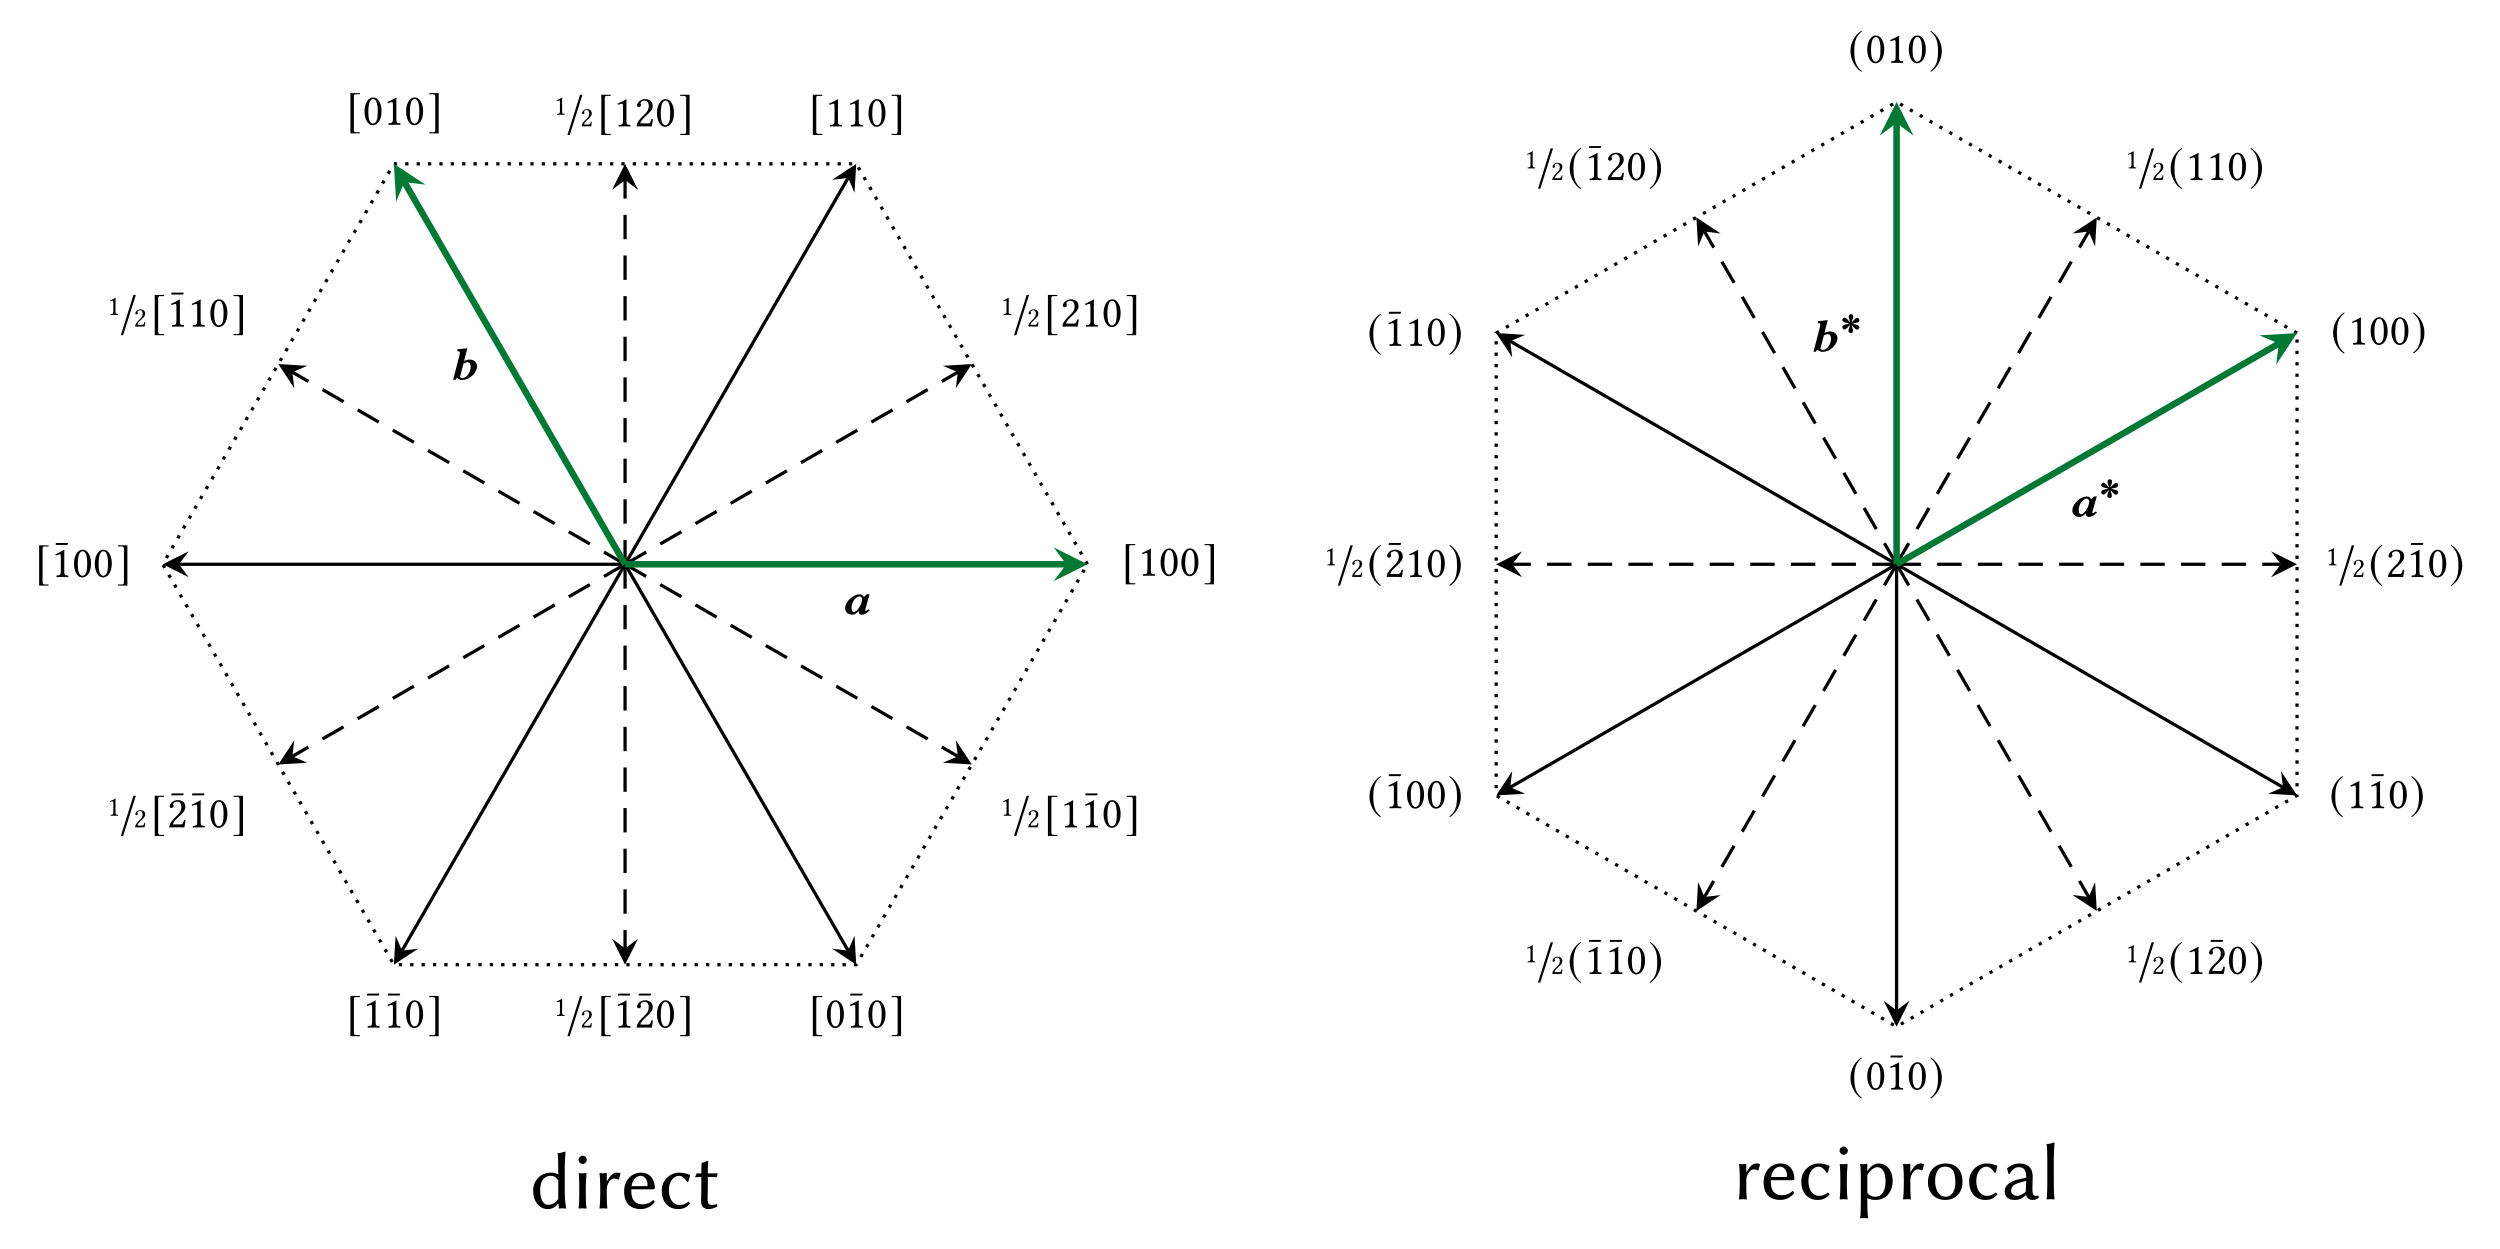 <?xml version="1.0" encoding="UTF-8"?>
<svg xmlns="http://www.w3.org/2000/svg" xmlns:xlink="http://www.w3.org/1999/xlink" width="306.534" height="153.167" viewBox="0 0 306.534 153.167">
<defs>
<g>
<g id="glyph-0-0">
<path d="M 1.641 0.922 L 1.172 0.922 C 0.984 0.922 0.906 0.828 0.906 0.641 L 0.906 -3.5 C 0.906 -3.672 0.969 -3.734 1.141 -3.734 L 1.641 -3.734 L 1.641 -3.875 L 0.484 -3.875 L 0.484 1.062 L 1.641 1.062 Z M 1.641 0.922 "/>
</g>
<g id="glyph-0-1">
<path d="M 0.188 0.922 L 0.188 1.062 L 1.344 1.062 L 1.344 -3.875 L 0.188 -3.875 L 0.188 -3.734 L 0.656 -3.734 C 0.844 -3.734 0.922 -3.641 0.922 -3.453 L 0.922 0.688 C 0.922 0.844 0.844 0.922 0.688 0.922 Z M 0.188 0.922 "/>
</g>
<g id="glyph-0-2">
<path d="M 0.344 1.062 L 0.625 1.062 L 2.188 -3.875 L 1.891 -3.875 Z M 0.344 1.062 "/>
</g>
<g id="glyph-0-3">
<path d="M 1.625 -3.938 C 0.828 -3.422 0.266 -2.531 0.266 -1.406 C 0.266 -0.391 0.844 0.641 1.594 1.109 L 1.672 1.016 C 0.938 0.453 0.734 -0.219 0.734 -1.422 C 0.734 -2.641 0.953 -3.281 1.672 -3.844 Z M 1.625 -3.938 "/>
</g>
<g id="glyph-0-4">
<path d="M 0.203 -3.938 L 0.156 -3.844 C 0.859 -3.281 1.094 -2.641 1.094 -1.422 C 1.094 -0.219 0.891 0.453 0.156 1.016 L 0.219 1.109 C 0.984 0.641 1.562 -0.391 1.562 -1.406 C 1.562 -2.531 1 -3.422 0.203 -3.938 Z M 0.203 -3.938 "/>
</g>
<g id="glyph-1-0">
<path d="M 1.578 -0.672 L 1.578 -2.578 C 1.578 -2.906 1.578 -3.234 1.594 -3.312 C 1.594 -3.328 1.578 -3.328 1.562 -3.328 C 1.266 -3.141 0.969 -3.016 0.484 -2.781 C 0.5 -2.719 0.516 -2.672 0.578 -2.641 C 0.828 -2.734 0.938 -2.781 1.047 -2.781 C 1.141 -2.781 1.156 -2.641 1.156 -2.453 L 1.156 -0.672 C 1.156 -0.219 1.016 -0.188 0.625 -0.172 C 0.594 -0.141 0.594 -0.016 0.625 0.016 C 0.891 0 1.094 0 1.391 0 C 1.656 0 1.781 0 2.062 0.016 C 2.094 -0.016 2.094 -0.141 2.062 -0.172 C 1.672 -0.188 1.578 -0.219 1.578 -0.672 Z M 1.578 -0.672 "/>
</g>
<g id="glyph-1-1">
<path d="M 1.266 -3.156 C 1.359 -3.156 1.453 -3.125 1.516 -3.062 C 1.688 -2.922 1.844 -2.5 1.844 -1.766 C 1.844 -1.266 1.828 -0.922 1.75 -0.641 C 1.625 -0.188 1.359 -0.141 1.25 -0.141 C 0.75 -0.141 0.688 -1.078 0.688 -1.547 C 0.688 -2.906 1.031 -3.156 1.266 -3.156 Z M 1.25 0.062 C 1.672 0.062 2.312 -0.375 2.312 -1.656 C 2.312 -2.203 2.188 -2.672 1.938 -2.984 C 1.797 -3.188 1.562 -3.344 1.266 -3.344 C 0.734 -3.344 0.219 -2.703 0.219 -1.609 C 0.219 -1.031 0.391 -0.484 0.703 -0.172 C 0.844 -0.016 1.031 0.062 1.25 0.062 Z M 1.25 0.062 "/>
</g>
<g id="glyph-1-2">
<path d="M 1.734 -2.906 C 1.797 -2.906 1.859 -3 1.859 -3.062 C 1.859 -3.094 1.844 -3.141 1.781 -3.141 L 0.438 -3.141 C 0.375 -3.141 0.328 -3.047 0.328 -2.984 C 0.328 -2.938 0.344 -2.906 0.391 -2.906 Z M 1.734 -2.906 "/>
</g>
<g id="glyph-1-3">
<path d="M 0.328 -2.562 C 0.328 -2.453 0.438 -2.359 0.547 -2.359 C 0.641 -2.359 0.812 -2.453 0.812 -2.578 C 0.812 -2.609 0.797 -2.656 0.797 -2.688 C 0.781 -2.719 0.75 -2.781 0.75 -2.812 C 0.75 -2.953 0.891 -3.156 1.281 -3.156 C 1.484 -3.156 1.766 -3.016 1.766 -2.484 C 1.766 -2.141 1.641 -1.859 1.312 -1.531 L 0.906 -1.125 C 0.375 -0.578 0.281 -0.312 0.281 0.016 C 0.281 0.016 0.562 0 0.734 0 L 1.703 0 C 1.875 0 2.125 0.016 2.125 0.016 C 2.203 -0.281 2.25 -0.688 2.266 -0.859 C 2.234 -0.891 2.156 -0.891 2.094 -0.891 C 2 -0.5 1.906 -0.359 1.719 -0.359 L 0.734 -0.359 C 0.734 -0.625 1.125 -1 1.141 -1.016 L 1.703 -1.547 C 2.016 -1.859 2.25 -2.094 2.25 -2.516 C 2.25 -3.109 1.766 -3.344 1.328 -3.344 C 0.719 -3.344 0.328 -2.891 0.328 -2.562 Z M 0.328 -2.562 "/>
</g>
<g id="glyph-2-0">
<path d="M 1 -0.422 L 1 -1.625 C 1 -1.828 1 -2.047 1.016 -2.094 C 1.016 -2.109 1 -2.109 0.984 -2.109 C 0.797 -1.984 0.609 -1.906 0.312 -1.766 C 0.312 -1.719 0.328 -1.688 0.359 -1.672 C 0.516 -1.734 0.594 -1.75 0.656 -1.75 C 0.719 -1.75 0.734 -1.672 0.734 -1.547 L 0.734 -0.422 C 0.734 -0.141 0.641 -0.125 0.391 -0.109 C 0.375 -0.094 0.375 -0.016 0.391 0 C 0.562 0 0.688 0 0.875 0 C 1.047 0 1.125 0 1.297 0 C 1.328 -0.016 1.328 -0.094 1.297 -0.109 C 1.062 -0.125 1 -0.141 1 -0.422 Z M 1 -0.422 "/>
</g>
<g id="glyph-2-1">
<path d="M 0.219 -1.625 C 0.219 -1.547 0.281 -1.484 0.344 -1.484 C 0.406 -1.484 0.516 -1.547 0.516 -1.625 C 0.516 -1.656 0.5 -1.672 0.5 -1.703 C 0.5 -1.719 0.469 -1.75 0.469 -1.781 C 0.469 -1.875 0.562 -2 0.812 -2 C 0.938 -2 1.109 -1.906 1.109 -1.578 C 1.109 -1.359 1.031 -1.172 0.828 -0.969 L 0.578 -0.719 C 0.234 -0.359 0.188 -0.203 0.188 0 C 0.188 0 0.359 0 0.469 0 L 1.078 0 C 1.188 0 1.344 0 1.344 0 C 1.391 -0.172 1.422 -0.438 1.422 -0.547 C 1.406 -0.562 1.359 -0.562 1.328 -0.562 C 1.266 -0.312 1.203 -0.219 1.078 -0.219 L 0.469 -0.219 C 0.469 -0.391 0.703 -0.625 0.719 -0.641 L 1.078 -0.984 C 1.266 -1.172 1.422 -1.328 1.422 -1.594 C 1.422 -1.969 1.109 -2.109 0.844 -2.109 C 0.453 -2.109 0.219 -1.828 0.219 -1.625 Z M 0.219 -1.625 "/>
</g>
<g id="glyph-3-0">
<path d="M 3.594 -1.125 C 3.234 -0.656 2.766 -0.422 2.375 -0.422 C 1.828 -0.422 1.375 -0.953 1.375 -2.203 C 1.375 -3.703 2.156 -3.984 2.656 -3.984 C 3.125 -3.984 3.359 -3.781 3.594 -3.406 Z M 3.594 -0.578 L 3.625 -0.578 L 3.672 0 C 3.672 0.016 3.703 0.031 3.766 0.031 C 3.891 0.016 3.953 0 4.094 0 C 4.234 0 4.422 0.016 4.547 0.031 L 4.562 0 C 4.484 -0.422 4.391 -1.172 4.391 -1.906 L 4.391 -4.984 C 4.391 -5.719 4.438 -6.234 4.484 -6.859 C 4.484 -6.922 4.453 -6.953 4.391 -6.953 C 4.141 -6.859 3.922 -6.781 3.531 -6.766 L 3.516 -6.734 C 3.578 -6.297 3.594 -5.562 3.594 -4.812 L 3.594 -4.156 C 3.375 -4.281 2.953 -4.375 2.766 -4.375 C 1.453 -4.375 0.516 -3.484 0.516 -2.125 C 0.516 -0.891 1.234 0.094 2.312 0.094 C 2.797 0.094 3.234 -0.109 3.594 -0.578 Z M 3.594 -0.578 "/>
</g>
<g id="glyph-3-1">
<path d="M 0.797 -5.953 C 0.797 -5.688 1.031 -5.438 1.312 -5.438 C 1.578 -5.438 1.812 -5.688 1.812 -5.953 C 1.812 -6.219 1.578 -6.453 1.312 -6.453 C 1.031 -6.453 0.797 -6.219 0.797 -5.953 Z M 0.891 -2.344 L 0.891 -1.797 C 0.891 -1.047 0.875 -0.531 0.812 0 L 0.828 0.031 C 0.953 0.016 1.172 0 1.297 0 C 1.422 0 1.641 0.016 1.766 0.031 L 1.781 0 C 1.703 -0.562 1.688 -1.031 1.688 -1.797 L 1.688 -2.5 C 1.688 -3.25 1.719 -3.609 1.781 -4.219 C 1.781 -4.312 1.766 -4.312 1.688 -4.312 C 1.469 -4.281 1.031 -4.281 0.828 -4.312 L 0.812 -4.281 C 0.875 -3.844 0.891 -3.094 0.891 -2.344 Z M 0.891 -2.344 "/>
</g>
<g id="glyph-3-2">
<path d="M 1.672 -3.328 L 1.672 -4.234 C 1.672 -4.312 1.641 -4.344 1.609 -4.344 C 1.375 -4.281 1.016 -4.281 0.797 -4.312 L 0.781 -4.281 C 0.844 -3.844 0.875 -3.094 0.875 -2.344 L 0.875 -1.797 C 0.875 -1.047 0.844 -0.531 0.781 0 L 0.797 0.031 C 0.922 0.016 1.141 0 1.266 0 C 1.391 0 1.609 0.016 1.734 0.031 L 1.75 0 C 1.672 -0.562 1.672 -1.031 1.672 -1.797 L 1.672 -2.312 C 1.672 -2.734 1.781 -2.969 2 -3.297 C 2.141 -3.516 2.375 -3.656 2.562 -3.656 C 2.766 -3.656 2.953 -3.625 3.078 -3.516 L 3.156 -3.531 L 3.359 -4.266 L 3.312 -4.312 C 3.156 -4.359 3.141 -4.375 2.953 -4.375 C 2.422 -4.375 2.141 -4.062 1.688 -3.312 Z M 1.672 -3.328 "/>
</g>
<g id="glyph-3-3">
<path d="M 1.25 -2.719 C 1.422 -3.766 2.062 -3.984 2.375 -3.984 C 2.766 -3.984 3.219 -3.609 3.219 -2.859 C 3.219 -2.766 3.188 -2.719 3.078 -2.719 Z M 3.906 -1.031 C 3.562 -0.656 3.094 -0.484 2.547 -0.484 C 2.188 -0.484 1.719 -0.625 1.453 -1.062 C 1.281 -1.328 1.219 -1.734 1.219 -2.328 L 3.922 -2.328 C 4.031 -2.328 4.109 -2.375 4.109 -2.5 C 4.109 -3.328 3.703 -4.375 2.375 -4.375 C 1.359 -4.375 0.344 -3.547 0.344 -2.078 C 0.344 -1.516 0.453 -0.953 0.781 -0.562 C 1.125 -0.141 1.688 0.094 2.375 0.094 C 3.094 0.094 3.734 -0.266 4.109 -0.781 Z M 3.906 -1.031 "/>
</g>
<g id="glyph-3-4">
<path d="M 2.5 -3.984 C 2.875 -3.984 3.219 -3.688 3.484 -3.234 L 3.625 -3.25 L 3.844 -4.062 L 3.828 -4.094 C 3.516 -4.25 3 -4.375 2.5 -4.375 C 1.469 -4.375 0.375 -3.531 0.375 -2.172 C 0.375 -0.781 1.172 0.094 2.375 0.094 C 2.984 0.094 3.453 -0.094 3.844 -0.609 L 3.656 -0.812 L 3.625 -0.812 C 3.234 -0.484 2.922 -0.406 2.547 -0.406 C 1.828 -0.406 1.25 -1.062 1.25 -2.219 C 1.25 -3.312 1.828 -3.984 2.5 -3.984 Z M 2.5 -3.984 "/>
</g>
<g id="glyph-3-5">
<path d="M 0.953 -4.281 C 0.734 -4.281 0.531 -4.281 0.406 -4.297 C 0.344 -4.125 0.281 -4.031 0.188 -3.891 L 0.234 -3.812 C 0.406 -3.828 0.719 -3.828 0.953 -3.844 L 0.953 -2.469 C 0.953 -1.875 0.922 -1.156 0.922 -0.859 C 0.922 -0.203 1.328 0.094 1.797 0.094 C 2.219 0.094 2.531 0 2.953 -0.266 L 2.828 -0.516 C 2.516 -0.406 2.297 -0.406 2.047 -0.438 C 1.797 -0.469 1.719 -0.703 1.719 -1.25 C 1.719 -1.562 1.75 -1.984 1.75 -2.578 L 1.75 -3.844 L 2.125 -3.844 C 2.359 -3.844 2.703 -3.828 2.844 -3.812 C 2.875 -3.984 2.906 -4.078 2.953 -4.234 L 2.906 -4.297 C 2.734 -4.281 2.438 -4.281 2.219 -4.281 L 1.75 -4.281 C 1.75 -5.016 1.75 -5.156 1.797 -5.734 C 1.797 -5.797 1.766 -5.828 1.703 -5.828 C 1.453 -5.734 1.328 -5.625 1 -5.578 L 0.984 -5.547 C 0.969 -5.203 0.953 -4.859 0.953 -4.281 Z M 0.953 -4.281 "/>
</g>
<g id="glyph-3-6">
<path d="M 1.609 -2.938 C 1.828 -3.453 2.422 -3.922 2.812 -3.922 C 3.484 -3.922 3.844 -3.297 3.844 -2.172 C 3.844 -1.359 3.609 -0.297 2.547 -0.297 C 2.375 -0.297 1.969 -0.344 1.609 -0.75 Z M 1.609 -3.516 L 1.609 -4.234 C 1.609 -4.312 1.594 -4.344 1.562 -4.344 C 1.328 -4.281 0.969 -4.281 0.75 -4.312 L 0.734 -4.281 C 0.797 -3.844 0.812 -3.094 0.812 -2.344 L 0.812 0.312 C 0.812 1.062 0.797 1.781 0.734 2.312 L 0.75 2.344 C 0.875 2.328 1.094 2.312 1.219 2.312 C 1.328 2.312 1.562 2.328 1.688 2.344 L 1.703 2.312 C 1.625 1.75 1.609 1.078 1.609 0.312 L 1.609 -0.125 C 1.875 0.016 2.25 0.094 2.609 0.094 C 3.922 0.094 4.719 -0.891 4.719 -2.297 C 4.719 -3.359 4.094 -4.375 2.984 -4.375 C 2.594 -4.375 2.094 -4.172 1.641 -3.484 Z M 1.609 -3.516 "/>
</g>
<g id="glyph-3-7">
<path d="M 0.375 -2.047 C 0.375 -0.844 1.172 0.094 2.5 0.094 C 3.812 0.094 4.609 -0.828 4.609 -2.141 C 4.609 -3.484 3.875 -4.375 2.531 -4.375 C 1.219 -4.375 0.375 -3.453 0.375 -2.047 Z M 2.469 -3.984 C 3.516 -3.984 3.734 -3.156 3.734 -1.953 C 3.734 -1 3.25 -0.297 2.578 -0.297 C 1.531 -0.297 1.25 -1.453 1.25 -2.219 C 1.25 -3.078 1.531 -3.984 2.469 -3.984 Z M 2.469 -3.984 "/>
</g>
<g id="glyph-3-8">
<path d="M 3.094 -2.25 L 3.047 -1.062 C 3.047 -0.922 2.984 -0.859 2.906 -0.797 C 2.625 -0.594 2.297 -0.406 2 -0.406 C 1.547 -0.406 1.25 -0.703 1.25 -1.016 C 1.25 -1.469 1.469 -1.797 2.25 -2.016 Z M 3.094 -0.484 C 3.203 -0.094 3.5 0.094 3.875 0.094 C 4.109 0.094 4.422 0.047 4.656 -0.203 L 4.578 -0.453 C 4.469 -0.422 4.391 -0.406 4.312 -0.406 C 4.219 -0.406 4.094 -0.422 4.016 -0.484 C 3.922 -0.562 3.859 -0.812 3.859 -1.25 C 3.859 -1.547 3.891 -2.656 3.891 -2.766 C 3.891 -4.109 3 -4.375 2.25 -4.375 C 1.484 -4.375 1.031 -4 0.781 -3.797 L 0.75 -3.766 L 0.922 -3.094 L 1.047 -3.078 C 1.328 -3.531 1.672 -3.922 2.141 -3.922 C 2.5 -3.922 3.094 -3.875 3.094 -2.75 C 3.094 -2.688 3.062 -2.641 3.031 -2.625 L 2.109 -2.422 C 1.094 -2.188 0.453 -1.656 0.453 -0.984 C 0.453 -0.234 0.953 0.094 1.688 0.094 C 2.25 0.094 2.516 -0.031 3.047 -0.484 Z M 3.094 -0.484 "/>
</g>
<g id="glyph-3-9">
<path d="M 0.891 -2 C 0.891 -1.25 0.875 -0.531 0.812 0 L 0.828 0.031 C 0.953 0.016 1.172 0 1.297 0 C 1.422 0 1.641 0.016 1.766 0.031 L 1.781 0 C 1.703 -0.562 1.688 -1.234 1.688 -2 L 1.688 -4.984 C 1.688 -5.734 1.734 -6.219 1.781 -6.859 C 1.781 -6.922 1.75 -6.953 1.688 -6.953 C 1.453 -6.859 1.219 -6.781 0.828 -6.766 L 0.812 -6.734 C 0.875 -6.297 0.891 -5.562 0.891 -4.812 Z M 0.891 -2 "/>
</g>
<g id="glyph-4-0">
<path d="M 2.359 -1.078 C 2.156 -0.641 1.766 -0.266 1.594 -0.266 C 1.312 -0.266 1.266 -0.562 1.266 -0.844 C 1.266 -1.391 1.75 -2.188 2.266 -2.188 C 2.438 -2.188 2.562 -2 2.562 -1.797 C 2.562 -1.703 2.484 -1.359 2.359 -1.078 Z M 2.156 -0.25 C 2.156 -0.141 2.219 0.062 2.547 0.062 C 2.875 0.062 3.078 -0.078 3.516 -0.484 L 3.359 -0.609 C 3.188 -0.469 3.078 -0.406 3 -0.406 C 2.984 -0.406 2.938 -0.422 2.938 -0.484 C 2.938 -0.531 2.969 -0.609 3 -0.719 L 3.281 -1.766 C 3.344 -1.984 3.484 -2.438 3.484 -2.438 C 3.484 -2.453 3.484 -2.453 3.469 -2.453 L 3.125 -2.438 C 3.031 -2.328 2.922 -2.219 2.766 -2.109 C 2.703 -2.297 2.562 -2.438 2.234 -2.438 C 1.516 -2.438 0.484 -1.578 0.484 -0.719 C 0.484 -0.422 0.703 0.062 1.359 0.062 C 1.625 0.062 1.75 -0.016 2.141 -0.375 L 2.156 -0.359 C 2.156 -0.328 2.156 -0.266 2.156 -0.25 Z M 2.156 -0.25 "/>
</g>
<g id="glyph-4-1">
<path d="M 2.562 -1.547 C 2.562 -1.078 2.203 -0.172 1.531 -0.172 C 1.422 -0.172 1.344 -0.203 1.25 -0.312 L 1.672 -1.938 C 1.953 -2.094 2.109 -2.109 2.203 -2.109 C 2.438 -2.109 2.562 -1.844 2.562 -1.547 Z M 1.984 -3.172 C 2.078 -3.531 2.141 -3.75 2.141 -3.75 C 2.141 -3.812 2.109 -3.828 2.047 -3.828 C 1.875 -3.781 1.203 -3.719 0.953 -3.703 L 0.922 -3.484 C 0.922 -3.469 0.938 -3.453 0.953 -3.453 L 1.125 -3.438 C 1.203 -3.438 1.234 -3.406 1.234 -3.297 C 1.234 -3.234 1.219 -3.141 1.203 -3.031 L 0.531 -0.422 C 0.469 -0.203 0.438 -0.109 0.406 0 L 0.625 0.094 C 0.672 0.047 0.812 -0.109 0.891 -0.219 C 1.078 -0.016 1.266 0.062 1.516 0.062 C 1.781 0.062 2.016 0 2.203 -0.078 C 3.031 -0.5 3.344 -1.219 3.344 -1.625 C 3.344 -2.031 3.031 -2.438 2.422 -2.438 C 2.188 -2.438 1.953 -2.359 1.75 -2.266 Z M 1.984 -3.172 "/>
</g>
<g id="glyph-5-0">
<path d="M 2.438 -1.828 C 2.438 -1.984 2.312 -2.125 2.172 -2.125 C 1.938 -2.125 1.672 -1.703 1.484 -1.562 C 1.516 -1.797 1.688 -2.062 1.688 -2.281 C 1.688 -2.453 1.562 -2.562 1.391 -2.562 C 1.234 -2.562 1.125 -2.453 1.125 -2.281 C 1.125 -2.047 1.266 -1.797 1.297 -1.562 C 1.109 -1.703 0.891 -2.141 0.625 -2.141 C 0.484 -2.141 0.344 -2 0.344 -1.859 C 0.344 -1.516 0.969 -1.516 1.219 -1.406 C 0.969 -1.312 0.344 -1.344 0.344 -0.984 C 0.344 -0.844 0.453 -0.688 0.609 -0.688 C 0.844 -0.688 1.109 -1.109 1.297 -1.25 C 1.266 -1.016 1.094 -0.766 1.094 -0.531 C 1.094 -0.375 1.219 -0.25 1.391 -0.25 C 1.547 -0.25 1.656 -0.375 1.656 -0.531 C 1.656 -0.766 1.516 -1.016 1.484 -1.25 C 1.672 -1.109 1.906 -0.672 2.156 -0.672 C 2.297 -0.672 2.438 -0.812 2.438 -0.969 C 2.438 -1.312 1.797 -1.297 1.562 -1.406 C 1.812 -1.5 2.438 -1.469 2.438 -1.828 Z M 2.438 -1.828 "/>
</g>
</g>
</defs>
<path fill="none" stroke-width="0.399" stroke-linecap="butt" stroke-linejoin="miter" stroke="rgb(0%, 0%, 0%)" stroke-opacity="1" stroke-dasharray="0.399 0.996" stroke-miterlimit="10" d="M 56.695 -0.002 L 28.347 49.1 L -28.348 49.1 L -56.692 -0.002 L -28.348 -49.099 L 28.347 -49.099 Z M 56.695 -0.002 " transform="matrix(1, 0, 0, -1, 76.641, 69.186)"/>
<path fill="none" stroke-width="0.399" stroke-linecap="butt" stroke-linejoin="miter" stroke="rgb(0%, 0%, 0%)" stroke-opacity="1" stroke-miterlimit="10" d="M -0 -0.002 L 27.351 47.373 " transform="matrix(1, 0, 0, -1, 76.641, 69.186)"/>
<path fill-rule="nonzero" fill="rgb(0%, 0%, 0%)" fill-opacity="1" d="M 104.988 20.086 L 102.012 22.051 L 103.992 21.812 L 104.773 23.645 "/>
<g fill="rgb(0%, 0%, 0%)" fill-opacity="1">
<use xlink:href="#glyph-0-0" x="99.177" y="15.492"/>
</g>
<g fill="rgb(0%, 0%, 0%)" fill-opacity="1">
<use xlink:href="#glyph-1-0" x="101.166" y="15.492"/>
<use xlink:href="#glyph-1-0" x="103.714" y="15.492"/>
<use xlink:href="#glyph-1-1" x="106.262" y="15.492"/>
</g>
<g fill="rgb(0%, 0%, 0%)" fill-opacity="1">
<use xlink:href="#glyph-0-1" x="109.138" y="15.492"/>
</g>
<path fill="none" stroke-width="0.399" stroke-linecap="butt" stroke-linejoin="miter" stroke="rgb(0%, 0%, 0%)" stroke-opacity="1" stroke-miterlimit="10" d="M -0 -0.002 L -54.7 -0.002 " transform="matrix(1, 0, 0, -1, 76.641, 69.186)"/>
<path fill-rule="nonzero" fill="rgb(0%, 0%, 0%)" fill-opacity="1" d="M 19.949 69.188 L 23.137 70.781 L 21.941 69.188 L 23.137 67.594 "/>
<g fill="rgb(0%, 0%, 0%)" fill-opacity="1">
<use xlink:href="#glyph-0-0" x="4.314" y="70.742"/>
</g>
<g fill="rgb(0%, 0%, 0%)" fill-opacity="1">
<use xlink:href="#glyph-1-2" x="6.489" y="69.72"/>
</g>
<g fill="rgb(0%, 0%, 0%)" fill-opacity="1">
<use xlink:href="#glyph-1-0" x="6.303" y="70.742"/>
<use xlink:href="#glyph-1-1" x="8.851" y="70.742"/>
<use xlink:href="#glyph-1-1" x="11.399" y="70.742"/>
</g>
<g fill="rgb(0%, 0%, 0%)" fill-opacity="1">
<use xlink:href="#glyph-0-1" x="14.275" y="70.742"/>
</g>
<path fill="none" stroke-width="0.399" stroke-linecap="butt" stroke-linejoin="miter" stroke="rgb(0%, 0%, 0%)" stroke-opacity="1" stroke-miterlimit="10" d="M -0 -0.002 L -27.352 -47.373 " transform="matrix(1, 0, 0, -1, 76.641, 69.186)"/>
<path fill-rule="nonzero" fill="rgb(0%, 0%, 0%)" fill-opacity="1" d="M 48.293 118.285 L 51.27 116.32 L 49.289 116.559 L 48.508 114.727 "/>
<g fill="rgb(0%, 0%, 0%)" fill-opacity="1">
<use xlink:href="#glyph-0-0" x="42.484" y="125.992"/>
</g>
<g fill="rgb(0%, 0%, 0%)" fill-opacity="1">
<use xlink:href="#glyph-1-2" x="44.659" y="124.97"/>
</g>
<g fill="rgb(0%, 0%, 0%)" fill-opacity="1">
<use xlink:href="#glyph-1-0" x="44.473" y="125.992"/>
</g>
<g fill="rgb(0%, 0%, 0%)" fill-opacity="1">
<use xlink:href="#glyph-1-2" x="47.207" y="124.97"/>
</g>
<g fill="rgb(0%, 0%, 0%)" fill-opacity="1">
<use xlink:href="#glyph-1-0" x="47.021" y="125.992"/>
<use xlink:href="#glyph-1-1" x="49.569" y="125.992"/>
</g>
<g fill="rgb(0%, 0%, 0%)" fill-opacity="1">
<use xlink:href="#glyph-0-1" x="52.446" y="125.992"/>
</g>
<path fill="none" stroke-width="0.399" stroke-linecap="butt" stroke-linejoin="miter" stroke="rgb(0%, 0%, 0%)" stroke-opacity="1" stroke-miterlimit="10" d="M -0 -0.002 L 27.351 -47.373 " transform="matrix(1, 0, 0, -1, 76.641, 69.186)"/>
<path fill-rule="nonzero" fill="rgb(0%, 0%, 0%)" fill-opacity="1" d="M 104.988 118.285 L 104.773 114.727 L 103.992 116.559 L 102.012 116.32 "/>
<g fill="rgb(0%, 0%, 0%)" fill-opacity="1">
<use xlink:href="#glyph-0-0" x="99.177" y="125.992"/>
</g>
<g fill="rgb(0%, 0%, 0%)" fill-opacity="1">
<use xlink:href="#glyph-1-1" x="101.166" y="125.992"/>
</g>
<g fill="rgb(0%, 0%, 0%)" fill-opacity="1">
<use xlink:href="#glyph-1-2" x="103.9" y="124.97"/>
</g>
<g fill="rgb(0%, 0%, 0%)" fill-opacity="1">
<use xlink:href="#glyph-1-0" x="103.714" y="125.992"/>
<use xlink:href="#glyph-1-1" x="106.262" y="125.992"/>
</g>
<g fill="rgb(0%, 0%, 0%)" fill-opacity="1">
<use xlink:href="#glyph-0-1" x="109.139" y="125.992"/>
</g>
<path fill="none" stroke-width="0.399" stroke-linecap="butt" stroke-linejoin="miter" stroke="rgb(0%, 0%, 0%)" stroke-opacity="1" stroke-dasharray="2.989 1.993" stroke-miterlimit="10" d="M -0 -0.002 L 40.797 23.553 " transform="matrix(1, 0, 0, -1, 76.641, 69.186)"/>
<path fill-rule="nonzero" fill="rgb(0%, 0%, 0%)" fill-opacity="1" d="M 119.16 44.637 L 115.602 44.852 L 117.438 45.633 L 117.199 47.609 "/>
<g fill="rgb(0%, 0%, 0%)" fill-opacity="1">
<use xlink:href="#glyph-2-0" x="122.681" y="38.617"/>
</g>
<g fill="rgb(0%, 0%, 0%)" fill-opacity="1">
<use xlink:href="#glyph-0-2" x="123.989" y="40.041"/>
</g>
<g fill="rgb(0%, 0%, 0%)" fill-opacity="1">
<use xlink:href="#glyph-2-1" x="125.9" y="40.041"/>
</g>
<g fill="rgb(0%, 0%, 0%)" fill-opacity="1">
<use xlink:href="#glyph-0-0" x="128.006" y="40.041"/>
</g>
<g fill="rgb(0%, 0%, 0%)" fill-opacity="1">
<use xlink:href="#glyph-1-3" x="129.995" y="40.041"/>
<use xlink:href="#glyph-1-0" x="132.543" y="40.041"/>
<use xlink:href="#glyph-1-1" x="135.091" y="40.041"/>
</g>
<g fill="rgb(0%, 0%, 0%)" fill-opacity="1">
<use xlink:href="#glyph-0-1" x="137.968" y="40.041"/>
</g>
<path fill="none" stroke-width="0.399" stroke-linecap="butt" stroke-linejoin="miter" stroke="rgb(0%, 0%, 0%)" stroke-opacity="1" stroke-dasharray="2.989 1.993" stroke-miterlimit="10" d="M -0 -0.002 L -0 47.104 " transform="matrix(1, 0, 0, -1, 76.641, 69.186)"/>
<path fill-rule="nonzero" fill="rgb(0%, 0%, 0%)" fill-opacity="1" d="M 76.641 20.086 L 75.047 23.277 L 76.641 22.082 L 78.234 23.277 "/>
<g fill="rgb(0%, 0%, 0%)" fill-opacity="1">
<use xlink:href="#glyph-2-0" x="67.921" y="14.068"/>
</g>
<g fill="rgb(0%, 0%, 0%)" fill-opacity="1">
<use xlink:href="#glyph-0-2" x="69.229" y="15.492"/>
</g>
<g fill="rgb(0%, 0%, 0%)" fill-opacity="1">
<use xlink:href="#glyph-2-1" x="71.141" y="15.492"/>
</g>
<g fill="rgb(0%, 0%, 0%)" fill-opacity="1">
<use xlink:href="#glyph-0-0" x="73.246" y="15.492"/>
</g>
<g fill="rgb(0%, 0%, 0%)" fill-opacity="1">
<use xlink:href="#glyph-1-0" x="75.235" y="15.492"/>
<use xlink:href="#glyph-1-3" x="77.783" y="15.492"/>
<use xlink:href="#glyph-1-1" x="80.331" y="15.492"/>
</g>
<g fill="rgb(0%, 0%, 0%)" fill-opacity="1">
<use xlink:href="#glyph-0-1" x="83.208" y="15.492"/>
</g>
<path fill="none" stroke-width="0.399" stroke-linecap="butt" stroke-linejoin="miter" stroke="rgb(0%, 0%, 0%)" stroke-opacity="1" stroke-dasharray="2.989 1.993" stroke-miterlimit="10" d="M -0 -0.002 L -40.793 23.553 " transform="matrix(1, 0, 0, -1, 76.641, 69.186)"/>
<path fill-rule="nonzero" fill="rgb(0%, 0%, 0%)" fill-opacity="1" d="M 34.121 44.637 L 36.086 47.609 L 35.848 45.633 L 37.68 44.852 "/>
<g fill="rgb(0%, 0%, 0%)" fill-opacity="1">
<use xlink:href="#glyph-2-0" x="13.162" y="38.617"/>
</g>
<g fill="rgb(0%, 0%, 0%)" fill-opacity="1">
<use xlink:href="#glyph-0-2" x="14.47" y="40.041"/>
</g>
<g fill="rgb(0%, 0%, 0%)" fill-opacity="1">
<use xlink:href="#glyph-2-1" x="16.381" y="40.041"/>
</g>
<g fill="rgb(0%, 0%, 0%)" fill-opacity="1">
<use xlink:href="#glyph-0-0" x="18.487" y="40.041"/>
</g>
<g fill="rgb(0%, 0%, 0%)" fill-opacity="1">
<use xlink:href="#glyph-1-2" x="20.662" y="39.019"/>
</g>
<g fill="rgb(0%, 0%, 0%)" fill-opacity="1">
<use xlink:href="#glyph-1-0" x="20.476" y="40.041"/>
<use xlink:href="#glyph-1-0" x="23.024" y="40.041"/>
<use xlink:href="#glyph-1-1" x="25.572" y="40.041"/>
</g>
<g fill="rgb(0%, 0%, 0%)" fill-opacity="1">
<use xlink:href="#glyph-0-1" x="28.449" y="40.041"/>
</g>
<path fill="none" stroke-width="0.399" stroke-linecap="butt" stroke-linejoin="miter" stroke="rgb(0%, 0%, 0%)" stroke-opacity="1" stroke-dasharray="2.989 1.993" stroke-miterlimit="10" d="M -0 -0.002 L -40.793 -23.552 " transform="matrix(1, 0, 0, -1, 76.641, 69.186)"/>
<path fill-rule="nonzero" fill="rgb(0%, 0%, 0%)" fill-opacity="1" d="M 34.121 93.734 L 37.68 93.523 L 35.848 92.738 L 36.086 90.762 "/>
<g fill="rgb(0%, 0%, 0%)" fill-opacity="1">
<use xlink:href="#glyph-2-0" x="13.162" y="100.02"/>
</g>
<g fill="rgb(0%, 0%, 0%)" fill-opacity="1">
<use xlink:href="#glyph-0-2" x="14.47" y="101.444"/>
</g>
<g fill="rgb(0%, 0%, 0%)" fill-opacity="1">
<use xlink:href="#glyph-2-1" x="16.381" y="101.444"/>
</g>
<g fill="rgb(0%, 0%, 0%)" fill-opacity="1">
<use xlink:href="#glyph-0-0" x="18.487" y="101.444"/>
</g>
<g fill="rgb(0%, 0%, 0%)" fill-opacity="1">
<use xlink:href="#glyph-1-2" x="20.662" y="100.422"/>
</g>
<g fill="rgb(0%, 0%, 0%)" fill-opacity="1">
<use xlink:href="#glyph-1-3" x="20.476" y="101.444"/>
</g>
<g fill="rgb(0%, 0%, 0%)" fill-opacity="1">
<use xlink:href="#glyph-1-2" x="23.21" y="100.422"/>
</g>
<g fill="rgb(0%, 0%, 0%)" fill-opacity="1">
<use xlink:href="#glyph-1-0" x="23.024" y="101.444"/>
<use xlink:href="#glyph-1-1" x="25.572" y="101.444"/>
</g>
<g fill="rgb(0%, 0%, 0%)" fill-opacity="1">
<use xlink:href="#glyph-0-1" x="28.449" y="101.444"/>
</g>
<path fill="none" stroke-width="0.399" stroke-linecap="butt" stroke-linejoin="miter" stroke="rgb(0%, 0%, 0%)" stroke-opacity="1" stroke-dasharray="2.989 1.993" stroke-miterlimit="10" d="M -0 -0.002 L -0 -47.107 " transform="matrix(1, 0, 0, -1, 76.641, 69.186)"/>
<path fill-rule="nonzero" fill="rgb(0%, 0%, 0%)" fill-opacity="1" d="M 76.641 118.285 L 78.234 115.098 L 76.641 116.293 L 75.047 115.098 "/>
<g fill="rgb(0%, 0%, 0%)" fill-opacity="1">
<use xlink:href="#glyph-2-0" x="67.921" y="124.569"/>
</g>
<g fill="rgb(0%, 0%, 0%)" fill-opacity="1">
<use xlink:href="#glyph-0-2" x="69.229" y="125.992"/>
</g>
<g fill="rgb(0%, 0%, 0%)" fill-opacity="1">
<use xlink:href="#glyph-2-1" x="71.141" y="125.992"/>
</g>
<g fill="rgb(0%, 0%, 0%)" fill-opacity="1">
<use xlink:href="#glyph-0-0" x="73.246" y="125.992"/>
</g>
<g fill="rgb(0%, 0%, 0%)" fill-opacity="1">
<use xlink:href="#glyph-1-2" x="75.422" y="124.97"/>
</g>
<g fill="rgb(0%, 0%, 0%)" fill-opacity="1">
<use xlink:href="#glyph-1-0" x="75.235" y="125.992"/>
</g>
<g fill="rgb(0%, 0%, 0%)" fill-opacity="1">
<use xlink:href="#glyph-1-2" x="77.97" y="124.97"/>
</g>
<g fill="rgb(0%, 0%, 0%)" fill-opacity="1">
<use xlink:href="#glyph-1-3" x="77.783" y="125.992"/>
<use xlink:href="#glyph-1-1" x="80.331" y="125.992"/>
</g>
<g fill="rgb(0%, 0%, 0%)" fill-opacity="1">
<use xlink:href="#glyph-0-1" x="83.208" y="125.992"/>
</g>
<path fill="none" stroke-width="0.399" stroke-linecap="butt" stroke-linejoin="miter" stroke="rgb(0%, 0%, 0%)" stroke-opacity="1" stroke-dasharray="2.989 1.993" stroke-miterlimit="10" d="M -0 -0.002 L 40.797 -23.552 " transform="matrix(1, 0, 0, -1, 76.641, 69.186)"/>
<path fill-rule="nonzero" fill="rgb(0%, 0%, 0%)" fill-opacity="1" d="M 119.16 93.734 L 117.199 90.762 L 117.438 92.738 L 115.602 93.523 "/>
<g fill="rgb(0%, 0%, 0%)" fill-opacity="1">
<use xlink:href="#glyph-2-0" x="122.681" y="100.02"/>
</g>
<g fill="rgb(0%, 0%, 0%)" fill-opacity="1">
<use xlink:href="#glyph-0-2" x="123.989" y="101.444"/>
</g>
<g fill="rgb(0%, 0%, 0%)" fill-opacity="1">
<use xlink:href="#glyph-2-1" x="125.9" y="101.444"/>
</g>
<g fill="rgb(0%, 0%, 0%)" fill-opacity="1">
<use xlink:href="#glyph-0-0" x="128.006" y="101.444"/>
</g>
<g fill="rgb(0%, 0%, 0%)" fill-opacity="1">
<use xlink:href="#glyph-1-0" x="129.995" y="101.444"/>
</g>
<g fill="rgb(0%, 0%, 0%)" fill-opacity="1">
<use xlink:href="#glyph-1-2" x="132.729" y="100.422"/>
</g>
<g fill="rgb(0%, 0%, 0%)" fill-opacity="1">
<use xlink:href="#glyph-1-0" x="132.543" y="101.444"/>
<use xlink:href="#glyph-1-1" x="135.091" y="101.444"/>
</g>
<g fill="rgb(0%, 0%, 0%)" fill-opacity="1">
<use xlink:href="#glyph-0-1" x="137.968" y="101.444"/>
</g>
<g fill="rgb(0%, 0%, 0%)" fill-opacity="1">
<use xlink:href="#glyph-3-0" x="64.856" y="148.156"/>
<use xlink:href="#glyph-3-1" x="70.136" y="148.156"/>
<use xlink:href="#glyph-3-2" x="72.726" y="148.156"/>
</g>
<g fill="rgb(0%, 0%, 0%)" fill-opacity="1">
<use xlink:href="#glyph-3-3" x="76.183" y="148.156"/>
</g>
<g fill="rgb(0%, 0%, 0%)" fill-opacity="1">
<use xlink:href="#glyph-3-4" x="80.766" y="148.156"/>
<use xlink:href="#glyph-3-5" x="85.04" y="148.156"/>
</g>
<path fill="none" stroke-width="0.797" stroke-linecap="butt" stroke-linejoin="miter" stroke="rgb(0%, 47.452%, 20.392%)" stroke-opacity="1" stroke-miterlimit="10" d="M -0 -0.002 L 54.105 -0.002 " transform="matrix(1, 0, 0, -1, 76.641, 69.186)"/>
<path fill-rule="nonzero" fill="rgb(0%, 47.452%, 20.392%)" fill-opacity="1" d="M 133.336 69.188 L 129.191 67.113 L 130.746 69.188 L 129.191 71.258 "/>
<g fill="rgb(0%, 0%, 0%)" fill-opacity="1">
<use xlink:href="#glyph-0-0" x="137.546" y="70.586"/>
</g>
<g fill="rgb(0%, 0%, 0%)" fill-opacity="1">
<use xlink:href="#glyph-1-0" x="139.535" y="70.586"/>
<use xlink:href="#glyph-1-1" x="142.083" y="70.586"/>
<use xlink:href="#glyph-1-1" x="144.631" y="70.586"/>
</g>
<g fill="rgb(0%, 0%, 0%)" fill-opacity="1">
<use xlink:href="#glyph-0-1" x="147.508" y="70.586"/>
</g>
<g fill="rgb(0%, 0%, 0%)" fill-opacity="1">
<use xlink:href="#glyph-4-0" x="103.141" y="75.308"/>
</g>
<path fill="none" stroke-width="0.797" stroke-linecap="butt" stroke-linejoin="miter" stroke="rgb(0%, 47.452%, 20.392%)" stroke-opacity="1" stroke-miterlimit="10" d="M -0 -0.002 L -27.051 46.854 " transform="matrix(1, 0, 0, -1, 76.641, 69.186)"/>
<path fill-rule="nonzero" fill="rgb(0%, 47.452%, 20.392%)" fill-opacity="1" d="M 48.293 20.086 L 48.57 24.715 L 49.59 22.332 L 52.16 22.641 "/>
<g fill="rgb(0%, 0%, 0%)" fill-opacity="1">
<use xlink:href="#glyph-0-0" x="42.484" y="15.293"/>
</g>
<g fill="rgb(0%, 0%, 0%)" fill-opacity="1">
<use xlink:href="#glyph-1-1" x="44.473" y="15.293"/>
<use xlink:href="#glyph-1-0" x="47.021" y="15.293"/>
<use xlink:href="#glyph-1-1" x="49.569" y="15.293"/>
</g>
<g fill="rgb(0%, 0%, 0%)" fill-opacity="1">
<use xlink:href="#glyph-0-1" x="52.446" y="15.293"/>
</g>
<g fill="rgb(0%, 0%, 0%)" fill-opacity="1">
<use xlink:href="#glyph-4-1" x="55.152" y="46.525"/>
</g>
<path fill="none" stroke-width="0.399" stroke-linecap="butt" stroke-linejoin="miter" stroke="rgb(0%, 0%, 0%)" stroke-opacity="1" stroke-dasharray="0.399 0.996" stroke-miterlimit="10" d="M 205.007 28.346 L 155.906 56.694 L 106.808 28.346 L 106.808 -28.345 L 155.906 -56.693 L 205.007 -28.345 Z M 205.007 28.346 " transform="matrix(1, 0, 0, -1, 76.641, 69.186)"/>
<path fill="none" stroke-width="0.399" stroke-linecap="butt" stroke-linejoin="miter" stroke="rgb(0%, 0%, 0%)" stroke-opacity="1" stroke-miterlimit="10" d="M 155.906 -0.002 L 108.535 27.35 " transform="matrix(1, 0, 0, -1, 76.641, 69.186)"/>
<path fill-rule="nonzero" fill="rgb(0%, 0%, 0%)" fill-opacity="1" d="M 183.449 40.84 L 185.414 43.812 L 185.176 41.836 L 187.008 41.055 "/>
<g fill="rgb(0%, 0%, 0%)" fill-opacity="1">
<use xlink:href="#glyph-0-3" x="167.65" y="42.396"/>
</g>
<g fill="rgb(0%, 0%, 0%)" fill-opacity="1">
<use xlink:href="#glyph-1-2" x="169.935" y="41.374"/>
</g>
<g fill="rgb(0%, 0%, 0%)" fill-opacity="1">
<use xlink:href="#glyph-1-0" x="169.749" y="42.396"/>
<use xlink:href="#glyph-1-0" x="172.297" y="42.396"/>
<use xlink:href="#glyph-1-1" x="174.845" y="42.396"/>
</g>
<g fill="rgb(0%, 0%, 0%)" fill-opacity="1">
<use xlink:href="#glyph-0-4" x="177.557" y="42.396"/>
</g>
<path fill="none" stroke-width="0.399" stroke-linecap="butt" stroke-linejoin="miter" stroke="rgb(0%, 0%, 0%)" stroke-opacity="1" stroke-miterlimit="10" d="M 155.906 -0.002 L 108.535 -27.349 " transform="matrix(1, 0, 0, -1, 76.641, 69.186)"/>
<path fill-rule="nonzero" fill="rgb(0%, 0%, 0%)" fill-opacity="1" d="M 183.449 97.531 L 187.008 97.32 L 185.176 96.535 L 185.414 94.559 "/>
<g fill="rgb(0%, 0%, 0%)" fill-opacity="1">
<use xlink:href="#glyph-0-3" x="167.65" y="99.089"/>
</g>
<g fill="rgb(0%, 0%, 0%)" fill-opacity="1">
<use xlink:href="#glyph-1-2" x="169.935" y="98.067"/>
</g>
<g fill="rgb(0%, 0%, 0%)" fill-opacity="1">
<use xlink:href="#glyph-1-0" x="169.749" y="99.089"/>
<use xlink:href="#glyph-1-1" x="172.297" y="99.089"/>
<use xlink:href="#glyph-1-1" x="174.845" y="99.089"/>
</g>
<g fill="rgb(0%, 0%, 0%)" fill-opacity="1">
<use xlink:href="#glyph-0-4" x="177.557" y="99.089"/>
</g>
<path fill="none" stroke-width="0.399" stroke-linecap="butt" stroke-linejoin="miter" stroke="rgb(0%, 0%, 0%)" stroke-opacity="1" stroke-miterlimit="10" d="M 155.906 -0.002 L 155.906 -54.701 " transform="matrix(1, 0, 0, -1, 76.641, 69.186)"/>
<path fill-rule="nonzero" fill="rgb(0%, 0%, 0%)" fill-opacity="1" d="M 232.547 125.879 L 234.141 122.691 L 232.547 123.887 L 230.953 122.691 "/>
<g fill="rgb(0%, 0%, 0%)" fill-opacity="1">
<use xlink:href="#glyph-0-3" x="226.626" y="133.588"/>
</g>
<g fill="rgb(0%, 0%, 0%)" fill-opacity="1">
<use xlink:href="#glyph-1-1" x="228.725" y="133.588"/>
</g>
<g fill="rgb(0%, 0%, 0%)" fill-opacity="1">
<use xlink:href="#glyph-1-2" x="231.459" y="132.566"/>
</g>
<g fill="rgb(0%, 0%, 0%)" fill-opacity="1">
<use xlink:href="#glyph-1-0" x="231.273" y="133.588"/>
<use xlink:href="#glyph-1-1" x="233.821" y="133.588"/>
</g>
<g fill="rgb(0%, 0%, 0%)" fill-opacity="1">
<use xlink:href="#glyph-0-4" x="236.533" y="133.588"/>
</g>
<path fill="none" stroke-width="0.399" stroke-linecap="butt" stroke-linejoin="miter" stroke="rgb(0%, 0%, 0%)" stroke-opacity="1" stroke-miterlimit="10" d="M 155.906 -0.002 L 203.281 -27.349 " transform="matrix(1, 0, 0, -1, 76.641, 69.186)"/>
<path fill-rule="nonzero" fill="rgb(0%, 0%, 0%)" fill-opacity="1" d="M 281.648 97.531 L 279.684 94.559 L 279.922 96.535 L 278.09 97.32 "/>
<g fill="rgb(0%, 0%, 0%)" fill-opacity="1">
<use xlink:href="#glyph-0-3" x="285.603" y="99.089"/>
</g>
<g fill="rgb(0%, 0%, 0%)" fill-opacity="1">
<use xlink:href="#glyph-1-0" x="287.701" y="99.089"/>
</g>
<g fill="rgb(0%, 0%, 0%)" fill-opacity="1">
<use xlink:href="#glyph-1-2" x="290.435" y="98.067"/>
</g>
<g fill="rgb(0%, 0%, 0%)" fill-opacity="1">
<use xlink:href="#glyph-1-0" x="290.249" y="99.089"/>
<use xlink:href="#glyph-1-1" x="292.797" y="99.089"/>
</g>
<g fill="rgb(0%, 0%, 0%)" fill-opacity="1">
<use xlink:href="#glyph-0-4" x="295.509" y="99.089"/>
</g>
<path fill="none" stroke-width="0.399" stroke-linecap="butt" stroke-linejoin="miter" stroke="rgb(0%, 0%, 0%)" stroke-opacity="1" stroke-dasharray="2.989 1.993" stroke-miterlimit="10" d="M 155.906 -0.002 L 203.011 -0.002 " transform="matrix(1, 0, 0, -1, 76.641, 69.186)"/>
<path fill-rule="nonzero" fill="rgb(0%, 0%, 0%)" fill-opacity="1" d="M 281.648 69.188 L 278.457 67.594 L 279.652 69.188 L 278.457 70.781 "/>
<g fill="rgb(0%, 0%, 0%)" fill-opacity="1">
<use xlink:href="#glyph-2-0" x="285.164" y="69.319"/>
</g>
<g fill="rgb(0%, 0%, 0%)" fill-opacity="1">
<use xlink:href="#glyph-0-2" x="286.472" y="70.742"/>
</g>
<g fill="rgb(0%, 0%, 0%)" fill-opacity="1">
<use xlink:href="#glyph-2-1" x="288.384" y="70.742"/>
</g>
<g fill="rgb(0%, 0%, 0%)" fill-opacity="1">
<use xlink:href="#glyph-0-3" x="290.434" y="70.742"/>
</g>
<g fill="rgb(0%, 0%, 0%)" fill-opacity="1">
<use xlink:href="#glyph-1-3" x="292.533" y="70.742"/>
</g>
<g fill="rgb(0%, 0%, 0%)" fill-opacity="1">
<use xlink:href="#glyph-1-2" x="295.267" y="69.72"/>
</g>
<g fill="rgb(0%, 0%, 0%)" fill-opacity="1">
<use xlink:href="#glyph-1-0" x="295.081" y="70.742"/>
<use xlink:href="#glyph-1-1" x="297.629" y="70.742"/>
</g>
<g fill="rgb(0%, 0%, 0%)" fill-opacity="1">
<use xlink:href="#glyph-0-4" x="300.341" y="70.742"/>
</g>
<path fill="none" stroke-width="0.399" stroke-linecap="butt" stroke-linejoin="miter" stroke="rgb(0%, 0%, 0%)" stroke-opacity="1" stroke-dasharray="2.989 1.993" stroke-miterlimit="10" d="M 155.906 -0.002 L 179.461 40.795 " transform="matrix(1, 0, 0, -1, 76.641, 69.186)"/>
<path fill-rule="nonzero" fill="rgb(0%, 0%, 0%)" fill-opacity="1" d="M 257.098 26.664 L 254.125 28.629 L 256.102 28.391 L 256.883 30.223 "/>
<g fill="rgb(0%, 0%, 0%)" fill-opacity="1">
<use xlink:href="#glyph-2-0" x="260.615" y="20.646"/>
</g>
<g fill="rgb(0%, 0%, 0%)" fill-opacity="1">
<use xlink:href="#glyph-0-2" x="261.923" y="22.07"/>
</g>
<g fill="rgb(0%, 0%, 0%)" fill-opacity="1">
<use xlink:href="#glyph-2-1" x="263.835" y="22.07"/>
</g>
<g fill="rgb(0%, 0%, 0%)" fill-opacity="1">
<use xlink:href="#glyph-0-3" x="265.886" y="22.07"/>
</g>
<g fill="rgb(0%, 0%, 0%)" fill-opacity="1">
<use xlink:href="#glyph-1-0" x="267.984" y="22.07"/>
<use xlink:href="#glyph-1-0" x="270.532" y="22.07"/>
<use xlink:href="#glyph-1-1" x="273.08" y="22.07"/>
</g>
<g fill="rgb(0%, 0%, 0%)" fill-opacity="1">
<use xlink:href="#glyph-0-4" x="275.792" y="22.07"/>
</g>
<path fill="none" stroke-width="0.399" stroke-linecap="butt" stroke-linejoin="miter" stroke="rgb(0%, 0%, 0%)" stroke-opacity="1" stroke-dasharray="2.989 1.993" stroke-miterlimit="10" d="M 155.906 -0.002 L 132.355 40.795 " transform="matrix(1, 0, 0, -1, 76.641, 69.186)"/>
<path fill-rule="nonzero" fill="rgb(0%, 0%, 0%)" fill-opacity="1" d="M 208 26.664 L 208.211 30.223 L 208.996 28.391 L 210.973 28.629 "/>
<g fill="rgb(0%, 0%, 0%)" fill-opacity="1">
<use xlink:href="#glyph-2-0" x="186.928" y="20.646"/>
</g>
<g fill="rgb(0%, 0%, 0%)" fill-opacity="1">
<use xlink:href="#glyph-0-2" x="188.236" y="22.07"/>
</g>
<g fill="rgb(0%, 0%, 0%)" fill-opacity="1">
<use xlink:href="#glyph-2-1" x="190.148" y="22.07"/>
</g>
<g fill="rgb(0%, 0%, 0%)" fill-opacity="1">
<use xlink:href="#glyph-0-3" x="192.199" y="22.07"/>
</g>
<g fill="rgb(0%, 0%, 0%)" fill-opacity="1">
<use xlink:href="#glyph-1-2" x="194.484" y="21.048"/>
</g>
<g fill="rgb(0%, 0%, 0%)" fill-opacity="1">
<use xlink:href="#glyph-1-0" x="194.297" y="22.07"/>
<use xlink:href="#glyph-1-3" x="196.845" y="22.07"/>
<use xlink:href="#glyph-1-1" x="199.393" y="22.07"/>
</g>
<g fill="rgb(0%, 0%, 0%)" fill-opacity="1">
<use xlink:href="#glyph-0-4" x="202.106" y="22.07"/>
</g>
<path fill="none" stroke-width="0.399" stroke-linecap="butt" stroke-linejoin="miter" stroke="rgb(0%, 0%, 0%)" stroke-opacity="1" stroke-dasharray="2.989 1.993" stroke-miterlimit="10" d="M 155.906 -0.002 L 108.8 -0.002 " transform="matrix(1, 0, 0, -1, 76.641, 69.186)"/>
<path fill-rule="nonzero" fill="rgb(0%, 0%, 0%)" fill-opacity="1" d="M 183.449 69.188 L 186.637 70.781 L 185.441 69.188 L 186.637 67.594 "/>
<g fill="rgb(0%, 0%, 0%)" fill-opacity="1">
<use xlink:href="#glyph-2-0" x="162.38" y="69.319"/>
</g>
<g fill="rgb(0%, 0%, 0%)" fill-opacity="1">
<use xlink:href="#glyph-0-2" x="163.688" y="70.742"/>
</g>
<g fill="rgb(0%, 0%, 0%)" fill-opacity="1">
<use xlink:href="#glyph-2-1" x="165.599" y="70.742"/>
</g>
<g fill="rgb(0%, 0%, 0%)" fill-opacity="1">
<use xlink:href="#glyph-0-3" x="167.65" y="70.742"/>
</g>
<g fill="rgb(0%, 0%, 0%)" fill-opacity="1">
<use xlink:href="#glyph-1-2" x="169.935" y="69.72"/>
</g>
<g fill="rgb(0%, 0%, 0%)" fill-opacity="1">
<use xlink:href="#glyph-1-3" x="169.749" y="70.742"/>
<use xlink:href="#glyph-1-0" x="172.297" y="70.742"/>
<use xlink:href="#glyph-1-1" x="174.845" y="70.742"/>
</g>
<g fill="rgb(0%, 0%, 0%)" fill-opacity="1">
<use xlink:href="#glyph-0-4" x="177.557" y="70.742"/>
</g>
<path fill="none" stroke-width="0.399" stroke-linecap="butt" stroke-linejoin="miter" stroke="rgb(0%, 0%, 0%)" stroke-opacity="1" stroke-dasharray="2.989 1.993" stroke-miterlimit="10" d="M 155.906 -0.002 L 132.355 -40.794 " transform="matrix(1, 0, 0, -1, 76.641, 69.186)"/>
<path fill-rule="nonzero" fill="rgb(0%, 0%, 0%)" fill-opacity="1" d="M 208 111.707 L 210.973 109.742 L 208.996 109.98 L 208.211 108.148 "/>
<g fill="rgb(0%, 0%, 0%)" fill-opacity="1">
<use xlink:href="#glyph-2-0" x="186.928" y="117.991"/>
</g>
<g fill="rgb(0%, 0%, 0%)" fill-opacity="1">
<use xlink:href="#glyph-0-2" x="188.236" y="119.414"/>
</g>
<g fill="rgb(0%, 0%, 0%)" fill-opacity="1">
<use xlink:href="#glyph-2-1" x="190.148" y="119.414"/>
</g>
<g fill="rgb(0%, 0%, 0%)" fill-opacity="1">
<use xlink:href="#glyph-0-3" x="192.199" y="119.414"/>
</g>
<g fill="rgb(0%, 0%, 0%)" fill-opacity="1">
<use xlink:href="#glyph-1-2" x="194.484" y="118.393"/>
</g>
<g fill="rgb(0%, 0%, 0%)" fill-opacity="1">
<use xlink:href="#glyph-1-0" x="194.297" y="119.414"/>
</g>
<g fill="rgb(0%, 0%, 0%)" fill-opacity="1">
<use xlink:href="#glyph-1-2" x="197.032" y="118.393"/>
</g>
<g fill="rgb(0%, 0%, 0%)" fill-opacity="1">
<use xlink:href="#glyph-1-0" x="196.845" y="119.414"/>
<use xlink:href="#glyph-1-1" x="199.393" y="119.414"/>
</g>
<g fill="rgb(0%, 0%, 0%)" fill-opacity="1">
<use xlink:href="#glyph-0-4" x="202.106" y="119.414"/>
</g>
<path fill="none" stroke-width="0.399" stroke-linecap="butt" stroke-linejoin="miter" stroke="rgb(0%, 0%, 0%)" stroke-opacity="1" stroke-dasharray="2.989 1.993" stroke-miterlimit="10" d="M 155.906 -0.002 L 179.461 -40.794 " transform="matrix(1, 0, 0, -1, 76.641, 69.186)"/>
<path fill-rule="nonzero" fill="rgb(0%, 0%, 0%)" fill-opacity="1" d="M 257.098 111.707 L 256.883 108.148 L 256.102 109.98 L 254.125 109.742 "/>
<g fill="rgb(0%, 0%, 0%)" fill-opacity="1">
<use xlink:href="#glyph-2-0" x="260.615" y="117.991"/>
</g>
<g fill="rgb(0%, 0%, 0%)" fill-opacity="1">
<use xlink:href="#glyph-0-2" x="261.923" y="119.414"/>
</g>
<g fill="rgb(0%, 0%, 0%)" fill-opacity="1">
<use xlink:href="#glyph-2-1" x="263.835" y="119.414"/>
</g>
<g fill="rgb(0%, 0%, 0%)" fill-opacity="1">
<use xlink:href="#glyph-0-3" x="265.886" y="119.414"/>
</g>
<g fill="rgb(0%, 0%, 0%)" fill-opacity="1">
<use xlink:href="#glyph-1-0" x="267.984" y="119.414"/>
</g>
<g fill="rgb(0%, 0%, 0%)" fill-opacity="1">
<use xlink:href="#glyph-1-2" x="270.718" y="118.393"/>
</g>
<g fill="rgb(0%, 0%, 0%)" fill-opacity="1">
<use xlink:href="#glyph-1-3" x="270.532" y="119.414"/>
<use xlink:href="#glyph-1-1" x="273.08" y="119.414"/>
</g>
<g fill="rgb(0%, 0%, 0%)" fill-opacity="1">
<use xlink:href="#glyph-0-4" x="275.792" y="119.414"/>
</g>
<g fill="rgb(0%, 0%, 0%)" fill-opacity="1">
<use xlink:href="#glyph-3-2" x="212.447" y="147.035"/>
</g>
<g fill="rgb(0%, 0%, 0%)" fill-opacity="1">
<use xlink:href="#glyph-3-3" x="215.904" y="147.035"/>
</g>
<g fill="rgb(0%, 0%, 0%)" fill-opacity="1">
<use xlink:href="#glyph-3-4" x="220.487" y="147.035"/>
<use xlink:href="#glyph-3-1" x="224.761" y="147.035"/>
<use xlink:href="#glyph-3-6" x="227.351" y="147.035"/>
<use xlink:href="#glyph-3-2" x="232.561" y="147.035"/>
</g>
<g fill="rgb(0%, 0%, 0%)" fill-opacity="1">
<use xlink:href="#glyph-3-7" x="236.019" y="147.035"/>
</g>
<g fill="rgb(0%, 0%, 0%)" fill-opacity="1">
<use xlink:href="#glyph-3-4" x="241.07" y="147.035"/>
<use xlink:href="#glyph-3-8" x="245.344" y="147.035"/>
<use xlink:href="#glyph-3-9" x="250.136" y="147.035"/>
</g>
<path fill="none" stroke-width="0.797" stroke-linecap="butt" stroke-linejoin="miter" stroke="rgb(0%, 47.452%, 20.392%)" stroke-opacity="1" stroke-miterlimit="10" d="M 155.906 -0.002 L 202.761 27.053 " transform="matrix(1, 0, 0, -1, 76.641, 69.186)"/>
<path fill-rule="nonzero" fill="rgb(0%, 47.452%, 20.392%)" fill-opacity="1" d="M 281.648 40.84 L 277.023 41.117 L 279.402 42.133 L 279.094 44.707 "/>
<g fill="rgb(0%, 0%, 0%)" fill-opacity="1">
<use xlink:href="#glyph-0-3" x="285.802" y="42.24"/>
</g>
<g fill="rgb(0%, 0%, 0%)" fill-opacity="1">
<use xlink:href="#glyph-1-0" x="287.9" y="42.24"/>
<use xlink:href="#glyph-1-1" x="290.448" y="42.24"/>
<use xlink:href="#glyph-1-1" x="292.996" y="42.24"/>
</g>
<g fill="rgb(0%, 0%, 0%)" fill-opacity="1">
<use xlink:href="#glyph-0-4" x="295.709" y="42.24"/>
</g>
<g fill="rgb(0%, 0%, 0%)" fill-opacity="1">
<use xlink:href="#glyph-4-0" x="253.611" y="63.318"/>
</g>
<g fill="rgb(0%, 0%, 0%)" fill-opacity="1">
<use xlink:href="#glyph-5-0" x="257.288" y="61.329"/>
</g>
<path fill="none" stroke-width="0.797" stroke-linecap="butt" stroke-linejoin="miter" stroke="rgb(0%, 47.452%, 20.392%)" stroke-opacity="1" stroke-miterlimit="10" d="M 155.906 -0.002 L 155.906 54.104 " transform="matrix(1, 0, 0, -1, 76.641, 69.186)"/>
<path fill-rule="nonzero" fill="rgb(0%, 47.452%, 20.392%)" fill-opacity="1" d="M 232.547 12.492 L 230.477 16.637 L 232.547 15.082 L 234.621 16.637 "/>
<g fill="rgb(0%, 0%, 0%)" fill-opacity="1">
<use xlink:href="#glyph-0-3" x="226.626" y="7.697"/>
</g>
<g fill="rgb(0%, 0%, 0%)" fill-opacity="1">
<use xlink:href="#glyph-1-1" x="228.725" y="7.697"/>
<use xlink:href="#glyph-1-0" x="231.273" y="7.697"/>
<use xlink:href="#glyph-1-1" x="233.821" y="7.697"/>
</g>
<g fill="rgb(0%, 0%, 0%)" fill-opacity="1">
<use xlink:href="#glyph-0-4" x="236.533" y="7.697"/>
</g>
<g fill="rgb(0%, 0%, 0%)" fill-opacity="1">
<use xlink:href="#glyph-4-1" x="221.954" y="43.079"/>
</g>
<g fill="rgb(0%, 0%, 0%)" fill-opacity="1">
<use xlink:href="#glyph-5-0" x="225.551" y="41.09"/>
</g>
</svg>
